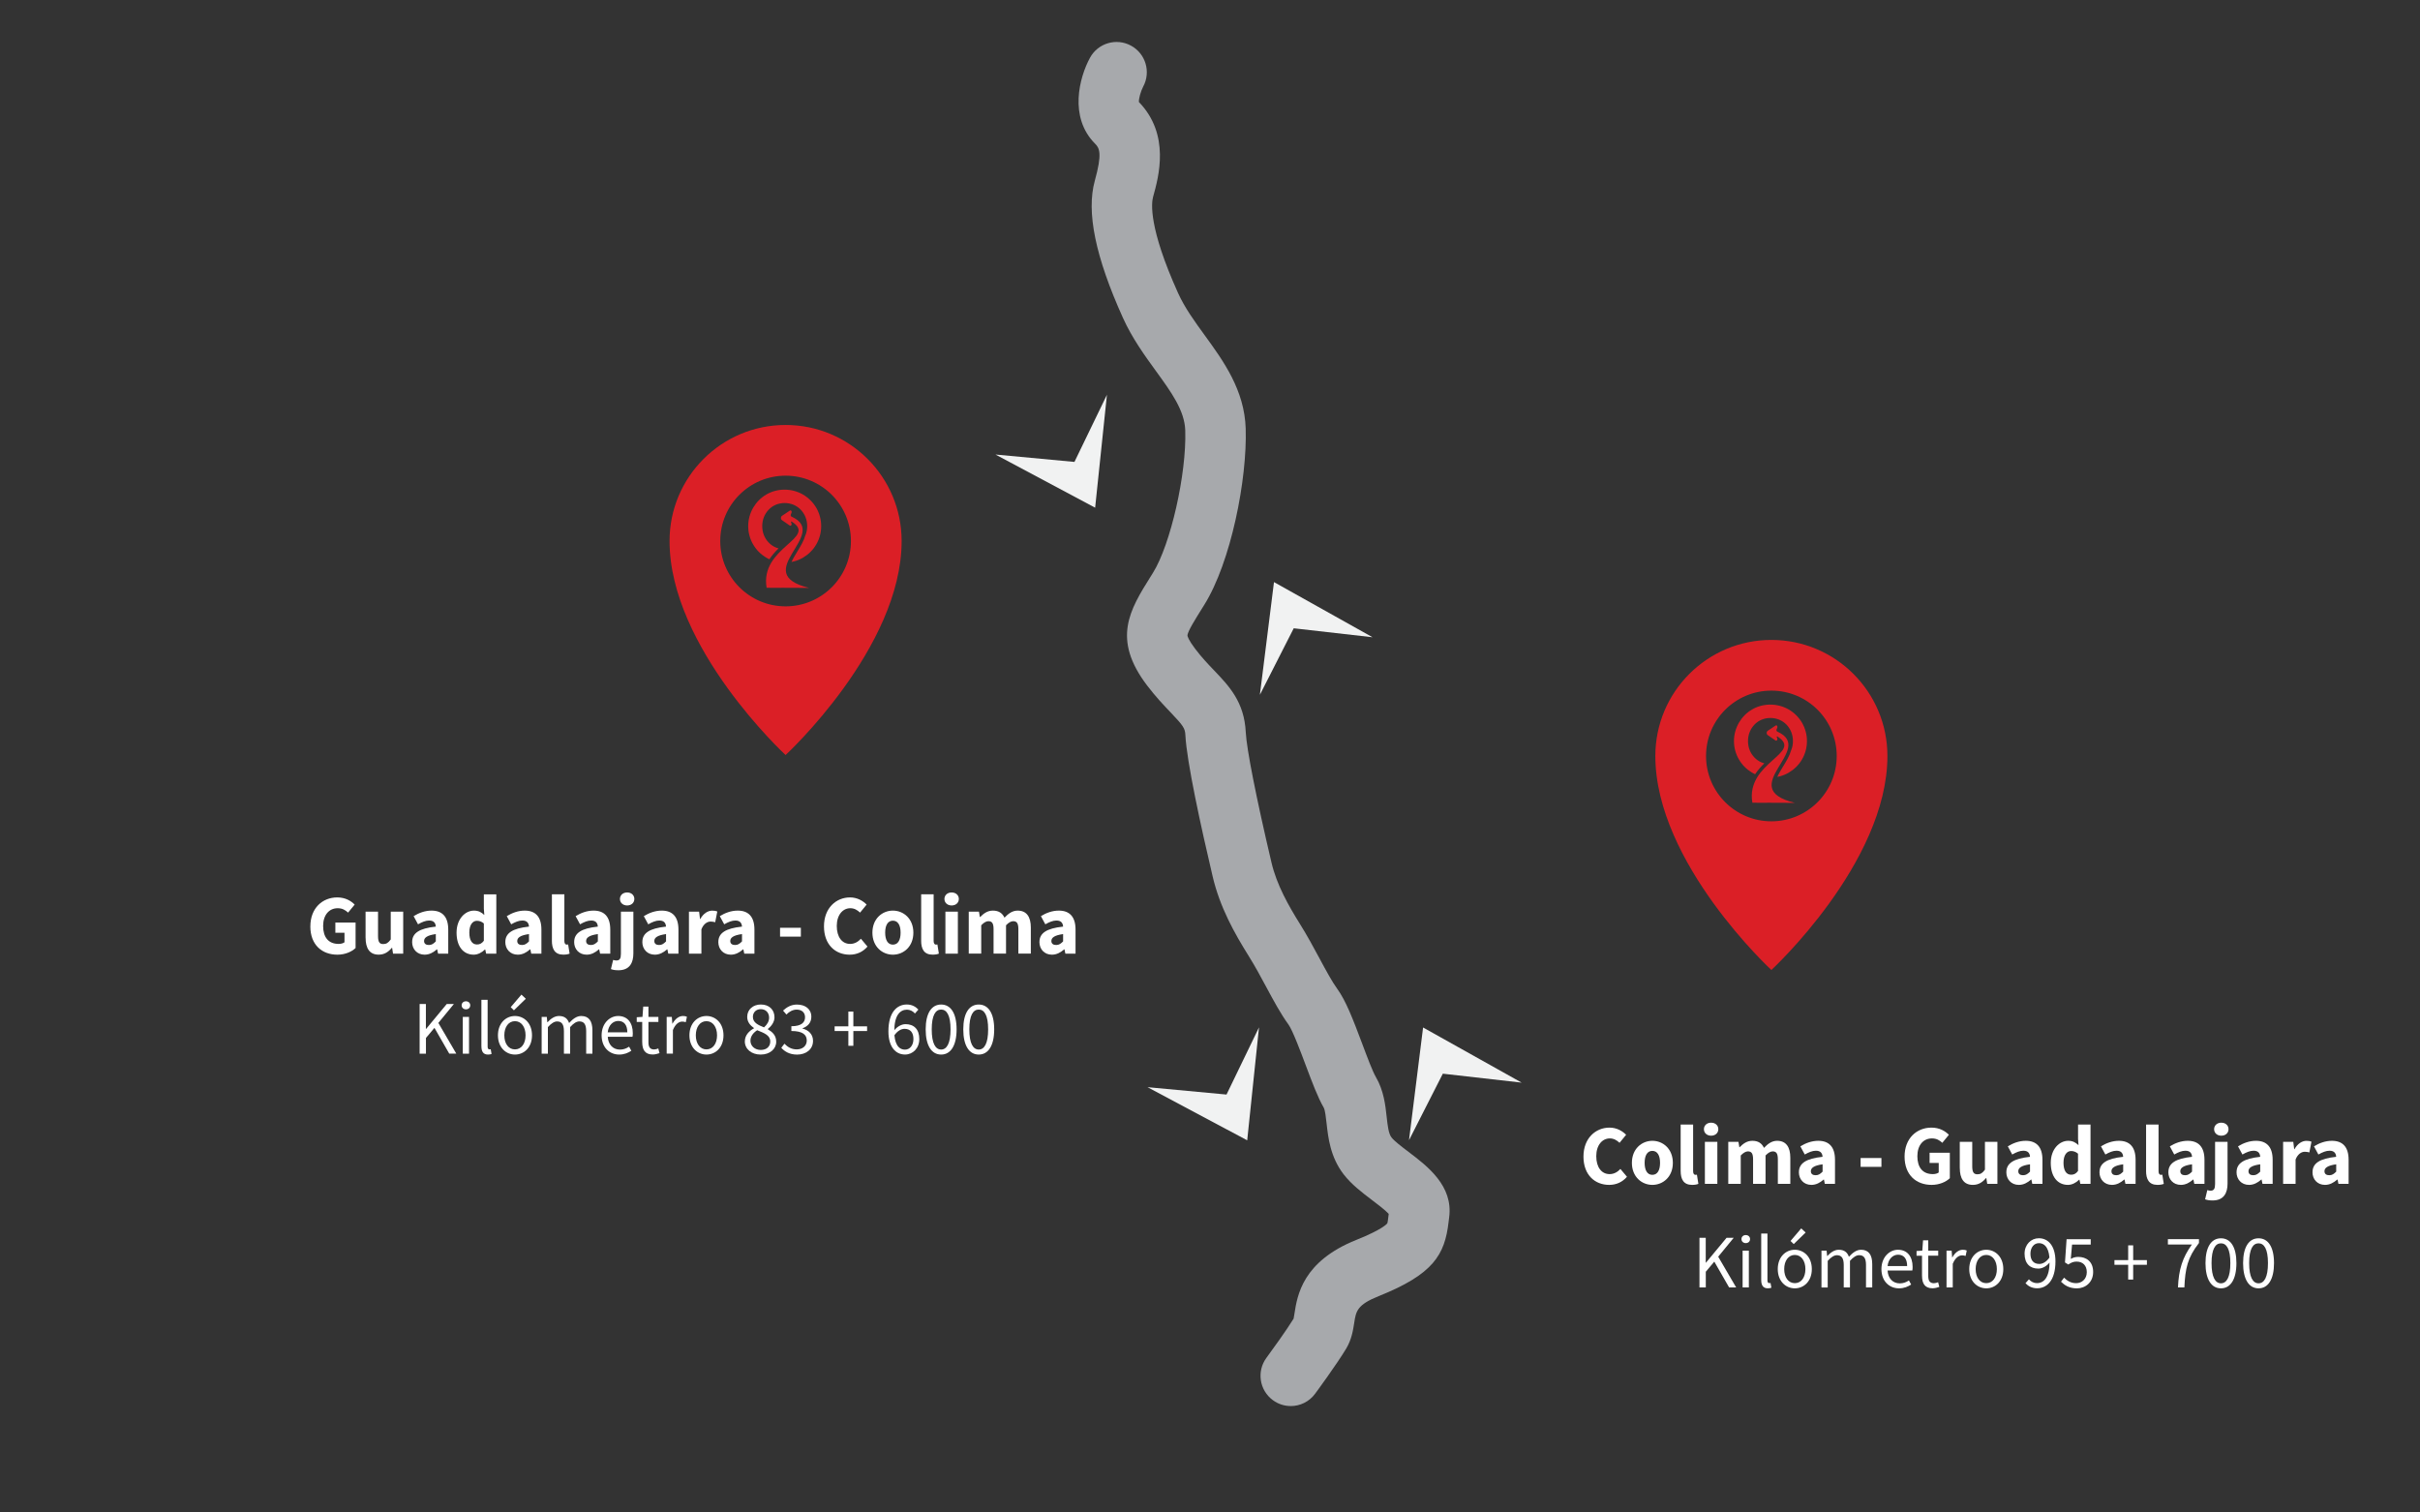<?xml version="1.0" encoding="UTF-8"?>
<svg id="Layer_2" xmlns="http://www.w3.org/2000/svg" version="1.1" viewBox="0 0 800 500">
  <rect x="0" y="0" width="800" height="500" fill="#333333" stroke="none"/>
  <!-- Generator: Adobe Illustrator 29.5.0, SVG Export Plug-In . SVG Version: 2.1.0 Build 137)  -->
  <defs>
    <style>
      .st0 {
        fill: #f1f2f2;
      }

      .st1 {
        fill: #fff;
      }

      .st2 {
        fill: #a7a9ac;
      }

      .st3 {
        fill: #db1f26;
      }
    </style>
  </defs>
  <path class="st2" d="M426.69,464.81c-2.06,0-4.14-.63-5.92-1.95-4.45-3.28-5.39-9.54-2.12-13.98,1.76-2.39,6.67-9.18,8.99-12.96.09-.4.2-1.11.28-1.65.93-6.04,2.67-17.27,20.45-24.38,8.89-3.56,10.19-5.41,10.24-5.48.14-.33.3-1.72.42-2.73.01-.13.03-.26.05-.39-1.17-1.28-3.8-3.27-5.48-4.54-3.36-2.55-6.84-5.19-9.44-8.56-4.4-5.72-5.1-12.13-5.62-16.82-.21-1.87-.49-4.43-.95-5.22-1.95-3.34-3.8-8.29-5.95-14.01-1.62-4.33-4.34-11.58-5.7-13.45-2.55-3.5-4.87-7.81-7.33-12.38-1.83-3.41-3.73-6.93-5.75-10.16-4.81-7.69-9.59-16.22-11.99-26.44-3.87-16.45-8.57-37.9-9.01-46.7-.11-2.24-.66-3.08-4.87-7.49-2.17-2.28-4.88-5.11-7.77-8.9-11.75-15.42-5.74-25.01,1.21-36.11l.7-1.12c5.84-9.35,11.14-32.68,10.69-47.1-.21-6.58-4.61-12.64-9.7-19.65-3.68-5.07-7.86-10.83-10.89-17.54-9.13-20.21-12.17-35.04-9.31-45.35,2.48-8.94,1.57-10.76.12-12.21-8.8-8.8-5.21-22.03-1.71-28.45,2.64-4.85,8.72-6.64,13.57-3.99,4.83,2.63,6.62,8.67,4.02,13.51-.84,1.61-1.5,4.03-1.42,5.12,10.41,10.77,6.55,24.67,4.68,31.38-.54,1.96-1.55,10.03,8.26,31.76,2.19,4.85,5.42,9.3,8.85,14.02,6.15,8.46,13.11,18.06,13.51,30.78.52,16.73-4.86,44.16-13.72,58.32l-.71,1.14c-2.26,3.62-4.61,7.35-4.83,8.87-.04.26.35,1.58,2.57,4.5,2.21,2.91,4.3,5.1,6.33,7.21,4.86,5.09,9.89,10.36,10.38,20.32.27,5.53,3.45,21.64,8.5,43.1,1.74,7.39,5.58,14.18,9.48,20.42,2.36,3.78,4.51,7.77,6.4,11.28,2.13,3.96,4.14,7.69,5.89,10.1,2.76,3.79,5.06,9.67,8.26,18.2,1.59,4.25,3.4,9.08,4.5,10.95,2.6,4.46,3.13,9.26,3.55,13.11.31,2.85.61,5.54,1.59,6.81.96,1.25,3.46,3.14,5.67,4.81,6.24,4.73,14.79,11.21,13.4,21.64-.07.53-.13,1.05-.19,1.54-1.26,10.83-5.04,17.25-23.09,24.48-7.19,2.88-7.52,5-8.11,8.87-.38,2.44-.85,5.47-2.64,8.47-3.14,5.23-10,14.55-10.29,14.94-1.96,2.66-4.99,4.07-8.06,4.07ZM427.57,436.15h0Z"/>
  <polygon class="st0" points="329.08 150.26 355.19 152.7 365.93 130.5 362.03 167.83 329.08 150.26"/>
  <polygon class="st0" points="379.35 359.4 405.46 361.84 416.2 339.63 412.3 376.97 379.35 359.4"/>
  <polygon class="st0" points="453.73 210.66 427.68 207.7 416.49 229.69 421.15 192.43 453.73 210.66"/>
  <polygon class="st0" points="503.03 357.9 476.97 354.94 465.79 376.92 470.44 339.67 503.03 357.9"/>
  <g>
    <path class="st1" d="M102.6,306.24c0-6.05,4.02-9.57,8.89-9.57,2.65,0,4.53,1.13,5.76,2.37l-2.18,2.65c-.91-.83-1.88-1.45-3.44-1.45-2.81,0-4.81,2.21-4.81,5.87s1.7,5.93,5.13,5.93c.73,0,1.49-.19,1.93-.54v-3.15h-3.02v-3.37h6.69v8.41c-1.26,1.23-3.48,2.21-6.02,2.21-5.03,0-8.94-3.21-8.94-9.36Z"/>
    <path class="st1" d="M120.85,309.99v-8.62h4.12v8.1c0,2,.54,2.62,1.73,2.62,1.03,0,1.67-.43,2.47-1.53v-9.19h4.12v13.89h-3.36l-.3-1.93h-.1c-1.16,1.38-2.47,2.26-4.36,2.26-3.02,0-4.31-2.13-4.31-5.6Z"/>
    <path class="st1" d="M136.25,311.41c0-2.93,2.33-4.51,7.82-5.09-.08-1.22-.69-2.01-2.2-2.01-1.17,0-2.33.49-3.68,1.25l-1.46-2.7c1.76-1.08,3.75-1.83,5.93-1.83,3.55,0,5.52,2.03,5.52,6.29v7.94h-3.36l-.3-1.42h-.1c-1.17,1.03-2.48,1.76-4.04,1.76-2.53,0-4.14-1.85-4.14-4.19ZM144.07,311.22v-2.43c-2.93.4-3.88,1.23-3.88,2.28,0,.9.62,1.33,1.59,1.33s1.56-.46,2.29-1.19Z"/>
    <path class="st1" d="M150.93,308.32c0-4.54,2.84-7.29,5.76-7.29,1.53,0,2.47.57,3.41,1.45l-.15-2.1v-4.73h4.12v19.62h-3.36l-.3-1.38h-.1c-.98.98-2.35,1.71-3.7,1.71-3.45,0-5.68-2.74-5.68-7.28ZM159.95,310.98v-5.7c-.73-.65-1.54-.88-2.3-.88-1.33,0-2.5,1.23-2.5,3.87s.94,3.96,2.54,3.96c.88,0,1.58-.33,2.27-1.24Z"/>
    <path class="st1" d="M167.05,311.41c0-2.93,2.33-4.51,7.82-5.09-.08-1.22-.69-2.01-2.2-2.01-1.17,0-2.33.49-3.68,1.25l-1.46-2.7c1.76-1.08,3.75-1.83,5.93-1.83,3.55,0,5.52,2.03,5.52,6.29v7.94h-3.36l-.3-1.42h-.1c-1.17,1.03-2.48,1.76-4.04,1.76-2.53,0-4.14-1.85-4.14-4.19ZM174.87,311.22v-2.43c-2.93.4-3.88,1.23-3.88,2.28,0,.9.62,1.33,1.59,1.33s1.56-.46,2.29-1.19Z"/>
    <path class="st1" d="M182.45,310.94v-15.3h4.12v15.47c0,.88.41,1.16.74,1.16.16,0,.27,0,.5-.06l.49,3.04c-.46.19-1.13.34-2.07.34-2.82,0-3.79-1.84-3.79-4.65Z"/>
    <path class="st1" d="M189.81,311.41c0-2.93,2.33-4.51,7.82-5.09-.08-1.22-.69-2.01-2.2-2.01-1.17,0-2.33.49-3.68,1.25l-1.46-2.7c1.76-1.08,3.75-1.83,5.93-1.83,3.55,0,5.52,2.03,5.52,6.29v7.94h-3.36l-.3-1.42h-.1c-1.17,1.03-2.48,1.76-4.04,1.76-2.53,0-4.14-1.85-4.14-4.19ZM197.64,311.22v-2.43c-2.93.4-3.88,1.23-3.88,2.28,0,.9.62,1.33,1.59,1.33s1.56-.46,2.29-1.19Z"/>
    <path class="st1" d="M201.96,320.37l.73-3.04c.38.11.71.19,1.09.19,1.11,0,1.48-.69,1.48-2.24v-13.91h4.12v13.79c0,3.04-1.17,5.59-4.96,5.59-1.16,0-1.88-.17-2.45-.38ZM204.94,297.18c0-1.26,1-2.15,2.38-2.15s2.38.89,2.38,2.15-1,2.15-2.38,2.15-2.38-.9-2.38-2.15Z"/>
    <path class="st1" d="M212.35,311.41c0-2.93,2.33-4.51,7.82-5.09-.08-1.22-.69-2.01-2.2-2.01-1.17,0-2.33.49-3.68,1.25l-1.46-2.7c1.76-1.08,3.75-1.83,5.93-1.83,3.55,0,5.52,2.03,5.52,6.29v7.94h-3.36l-.3-1.42h-.1c-1.17,1.03-2.48,1.76-4.04,1.76-2.53,0-4.14-1.85-4.14-4.19ZM220.18,311.22v-2.43c-2.93.4-3.88,1.23-3.88,2.28,0,.9.62,1.33,1.59,1.33s1.56-.46,2.29-1.19Z"/>
    <path class="st1" d="M227.75,301.37h3.36l.3,2.43h.1c1.01-1.85,2.53-2.76,3.95-2.76.79,0,1.25.1,1.66.28l-.69,3.55c-.49-.12-.9-.22-1.5-.22-1.05,0-2.32.67-3.06,2.57v8.05h-4.12v-13.89Z"/>
    <path class="st1" d="M237.47,311.41c0-2.93,2.33-4.51,7.82-5.09-.08-1.22-.69-2.01-2.2-2.01-1.17,0-2.33.49-3.68,1.25l-1.46-2.7c1.76-1.08,3.75-1.83,5.93-1.83,3.55,0,5.52,2.03,5.52,6.29v7.94h-3.36l-.3-1.42h-.1c-1.17,1.03-2.48,1.76-4.04,1.76-2.53,0-4.14-1.85-4.14-4.19ZM245.29,311.22v-2.43c-2.93.4-3.88,1.23-3.88,2.28,0,.9.62,1.33,1.59,1.33s1.56-.46,2.29-1.19Z"/>
    <path class="st1" d="M257.87,306.71h6.88v2.92h-6.88v-2.92Z"/>
    <path class="st1" d="M272.39,306.24c0-6.05,4-9.57,8.61-9.57,2.36,0,4.26,1.11,5.49,2.37l-2.17,2.65c-.92-.85-1.9-1.45-3.22-1.45-2.5,0-4.48,2.21-4.48,5.87s1.75,5.93,4.41,5.93c1.5,0,2.68-.74,3.57-1.71l2.17,2.59c-1.52,1.76-3.53,2.68-5.89,2.68-4.63,0-8.49-3.21-8.49-9.36Z"/>
    <path class="st1" d="M288.4,308.32c0-4.62,3.25-7.29,6.77-7.29s6.77,2.67,6.77,7.29-3.25,7.28-6.77,7.28-6.77-2.67-6.77-7.28ZM297.72,308.32c0-2.4-.85-3.96-2.55-3.96s-2.55,1.56-2.55,3.96.85,3.96,2.55,3.96,2.55-1.55,2.55-3.96Z"/>
    <path class="st1" d="M304.52,310.94v-15.3h4.12v15.47c0,.88.41,1.16.74,1.16.16,0,.27,0,.5-.06l.49,3.04c-.46.19-1.13.34-2.07.34-2.82,0-3.79-1.84-3.79-4.65Z"/>
    <path class="st1" d="M312.21,297.18c0-1.26,1-2.15,2.38-2.15s2.38.89,2.38,2.15-1,2.15-2.38,2.15-2.38-.9-2.38-2.15ZM312.53,301.37h4.12v13.89h-4.12v-13.89Z"/>
    <path class="st1" d="M320.26,301.37h3.36l.3,1.78h.1c1.14-1.15,2.38-2.12,4.21-2.12,1.95,0,3.13.84,3.83,2.34,1.22-1.27,2.53-2.34,4.36-2.34,3,0,4.35,2.13,4.35,5.6v8.62h-4.12v-8.1c0-2-.55-2.62-1.72-2.62-.7,0-1.49.44-2.36,1.35v9.37h-4.12v-8.1c0-2-.55-2.62-1.72-2.62-.69,0-1.49.44-2.36,1.35v9.37h-4.12v-13.89Z"/>
    <path class="st1" d="M343.62,311.41c0-2.93,2.33-4.51,7.82-5.09-.08-1.22-.69-2.01-2.2-2.01-1.17,0-2.33.49-3.68,1.25l-1.46-2.7c1.76-1.08,3.75-1.83,5.93-1.83,3.55,0,5.52,2.03,5.52,6.29v7.94h-3.36l-.3-1.42h-.1c-1.17,1.03-2.48,1.76-4.04,1.76-2.53,0-4.14-1.85-4.14-4.19ZM351.44,311.22v-2.43c-2.93.4-3.88,1.23-3.88,2.28,0,.9.62,1.33,1.59,1.33s1.56-.46,2.29-1.19Z"/>
  </g>
  <g>
    <path class="st1" d="M138.7,331.91h2.09v8.23h.07l6.82-8.23h2.36l-5.13,6.25,5.93,10.15h-2.33l-4.89-8.52-2.81,3.34v5.19h-2.09v-16.4Z"/>
    <path class="st1" d="M152.61,332.34c0-.81.62-1.33,1.42-1.33s1.42.52,1.42,1.33-.62,1.33-1.42,1.33-1.42-.55-1.42-1.33ZM152.99,336.17h2.06v12.15h-2.06v-12.15Z"/>
    <path class="st1" d="M159.14,345.88v-15.37h2.06v15.52c0,.63.27.88.57.88.12,0,.22,0,.45-.05l.28,1.57c-.29.1-.64.19-1.18.19-1.54,0-2.17-.98-2.17-2.74Z"/>
    <path class="st1" d="M164.61,342.26c0-4.05,2.65-6.39,5.63-6.39s5.63,2.34,5.63,6.39-2.65,6.36-5.63,6.36-5.63-2.34-5.63-6.36ZM173.74,342.26c0-2.78-1.42-4.68-3.51-4.68s-3.51,1.89-3.51,4.68,1.42,4.65,3.51,4.65,3.51-1.86,3.51-4.65ZM168.83,332.96l3.54-4.16,1.45,1.37-3.93,3.82-1.06-1.03Z"/>
    <path class="st1" d="M179.06,336.17h1.7l.17,1.76h.07c1.06-1.15,2.33-2.06,3.78-2.06,1.86,0,2.85.89,3.35,2.32,1.26-1.37,2.53-2.32,4.01-2.32,2.5,0,3.7,1.65,3.7,4.75v7.7h-2.06v-7.43c0-2.26-.72-3.23-2.26-3.23-.94,0-1.92.62-3.04,1.87v8.8h-2.06v-7.43c0-2.26-.72-3.23-2.26-3.23-.91,0-1.92.62-3.04,1.87v8.8h-2.06v-12.15Z"/>
    <path class="st1" d="M198.88,342.26c0-3.95,2.67-6.39,5.46-6.39,3.1,0,4.85,2.23,4.85,5.7,0,.43-.04.87-.1,1.17h-8.18c.15,2.57,1.72,4.24,4.04,4.24,1.17,0,2.12-.38,3.02-.97l.74,1.35c-1.07.7-2.36,1.26-4.01,1.26-3.24,0-5.82-2.37-5.82-6.36ZM207.38,341.27c0-2.43-1.1-3.76-3-3.76-1.71,0-3.23,1.37-3.48,3.76h6.48Z"/>
    <path class="st1" d="M212.3,344.56v-6.72h-1.81v-1.56l1.9-.12.25-3.41h1.72v3.41h3.29v1.67h-3.29v6.75c0,1.49.48,2.35,1.88,2.35.43,0,.99-.16,1.38-.33l.4,1.55c-.68.23-1.5.45-2.25.45-2.59,0-3.46-1.64-3.46-4.06Z"/>
    <path class="st1" d="M220.39,336.17h1.7l.17,2.21h.07c.85-1.54,2.09-2.51,3.45-2.51.54,0,.92.07,1.3.25l-.38,1.8c-.42-.13-.69-.2-1.18-.2-1.03,0-2.25.74-3.07,2.79v7.8h-2.06v-12.15Z"/>
    <path class="st1" d="M227.91,342.26c0-4.05,2.65-6.39,5.63-6.39s5.63,2.34,5.63,6.39-2.65,6.36-5.63,6.36-5.63-2.34-5.63-6.36ZM237.04,342.26c0-2.78-1.42-4.68-3.51-4.68s-3.51,1.89-3.51,4.68,1.42,4.65,3.51,4.65,3.51-1.86,3.51-4.65Z"/>
    <path class="st1" d="M246.23,344.24c0-2.07,1.51-3.49,3.01-4.29v-.1c-1.19-.82-2.23-2-2.23-3.69,0-2.45,1.95-4.09,4.51-4.09,2.79,0,4.51,1.76,4.51,4.24,0,1.67-1.22,3.1-2.2,3.85v.1c1.42.84,2.77,1.96,2.77,4.1,0,2.39-2.06,4.26-5.14,4.26s-5.24-1.84-5.24-4.38ZM254.63,344.3c0-2.07-2.02-2.8-4.32-3.73-1.28.83-2.23,2.01-2.23,3.48,0,1.75,1.46,3.04,3.42,3.04s3.13-1.15,3.13-2.79ZM254.25,336.43c0-1.57-1.01-2.82-2.77-2.82-1.49,0-2.59,1.02-2.59,2.56,0,1.9,1.77,2.71,3.68,3.46,1.08-.97,1.68-2.03,1.68-3.2Z"/>
    <path class="st1" d="M258.29,346.37l1.03-1.34c.96.99,2.2,1.88,4.07,1.88s3.31-1.13,3.31-2.92c0-1.89-1.3-3.16-5.09-3.16v-1.58c3.38,0,4.52-1.3,4.52-2.97,0-1.55-1.06-2.52-2.76-2.52-1.33,0-2.46.67-3.4,1.62l-1.11-1.3c1.23-1.14,2.69-1.99,4.58-1.99,2.77,0,4.77,1.47,4.77,4.05,0,1.92-1.17,3.15-2.9,3.79v.1c1.93.46,3.46,1.86,3.46,4.05,0,2.84-2.34,4.55-5.26,4.55-2.56,0-4.16-1.07-5.24-2.25Z"/>
    <path class="st1" d="M280.45,340.84h-4.54v-1.55h4.54v-4.88h1.65v4.88h4.54v1.55h-4.54v4.88h-1.65v-4.88Z"/>
    <path class="st1" d="M293.69,340.95c0-6.41,2.9-8.88,6.07-8.88,1.71,0,2.95.73,3.84,1.68l-1.14,1.29c-.64-.77-1.63-1.26-2.62-1.26-2.29,0-4.21,1.82-4.21,7.17,0,3.92,1.27,6.04,3.56,6.04,1.56,0,2.77-1.39,2.77-3.5s-.98-3.38-2.95-3.38c-1.03,0-2.33.62-3.43,2.26l-.07-1.62c1-1.34,2.49-2.18,3.84-2.18,2.76,0,4.55,1.66,4.55,4.93,0,3.05-2.15,5.11-4.71,5.11-3.14,0-5.5-2.55-5.5-7.66Z"/>
    <path class="st1" d="M306.01,340.29c0-5.34,1.93-8.21,5.11-8.21s5.11,2.88,5.11,8.21-1.93,8.33-5.11,8.33-5.11-2.98-5.11-8.33ZM314.23,340.29c0-4.67-1.26-6.55-3.11-6.55s-3.11,1.88-3.11,6.55,1.26,6.67,3.11,6.67,3.11-2,3.11-6.67Z"/>
    <path class="st1" d="M318.44,340.29c0-5.34,1.93-8.21,5.11-8.21s5.11,2.88,5.11,8.21-1.93,8.33-5.11,8.33-5.11-2.98-5.11-8.33ZM326.66,340.29c0-4.67-1.26-6.55-3.11-6.55s-3.11,1.88-3.11,6.55,1.26,6.67,3.11,6.67,3.11-2,3.11-6.67Z"/>
  </g>
  <g>
    <path class="st1" d="M561.79,409.19h2.09v8.23h.07l6.82-8.23h2.36l-5.13,6.25,5.93,10.15h-2.33l-4.89-8.52-2.81,3.34v5.19h-2.09v-16.4Z"/>
    <path class="st1" d="M575.69,409.62c0-.81.62-1.33,1.42-1.33s1.42.52,1.42,1.33-.62,1.33-1.42,1.33-1.42-.55-1.42-1.33ZM576.07,413.45h2.06v12.15h-2.06v-12.15Z"/>
    <path class="st1" d="M582.22,423.15v-15.37h2.06v15.52c0,.63.27.88.57.88.12,0,.22,0,.45-.05l.28,1.57c-.29.1-.64.19-1.18.19-1.54,0-2.18-.98-2.18-2.74Z"/>
    <path class="st1" d="M587.69,419.54c0-4.05,2.65-6.39,5.63-6.39s5.63,2.34,5.63,6.39-2.65,6.36-5.63,6.36-5.63-2.34-5.63-6.36ZM596.83,419.54c0-2.78-1.42-4.68-3.5-4.68s-3.51,1.89-3.51,4.68,1.42,4.65,3.51,4.65,3.5-1.86,3.5-4.65ZM591.91,410.24l3.54-4.16,1.45,1.37-3.93,3.82-1.06-1.03Z"/>
    <path class="st1" d="M602.14,413.45h1.7l.17,1.76h.07c1.06-1.15,2.33-2.06,3.78-2.06,1.86,0,2.85.89,3.35,2.32,1.26-1.37,2.53-2.32,4.01-2.32,2.5,0,3.7,1.65,3.7,4.75v7.7h-2.06v-7.43c0-2.26-.72-3.23-2.26-3.23-.94,0-1.92.62-3.04,1.87v8.8h-2.06v-7.43c0-2.26-.72-3.23-2.26-3.23-.91,0-1.92.62-3.04,1.87v8.8h-2.06v-12.15Z"/>
    <path class="st1" d="M621.96,419.54c0-3.95,2.66-6.39,5.46-6.39,3.1,0,4.85,2.23,4.85,5.7,0,.43-.04.87-.1,1.17h-8.18c.15,2.57,1.72,4.24,4.04,4.24,1.17,0,2.12-.38,3.02-.97l.74,1.35c-1.07.7-2.36,1.26-4.01,1.26-3.24,0-5.82-2.37-5.82-6.36ZM630.46,418.54c0-2.43-1.09-3.76-2.99-3.76-1.71,0-3.23,1.37-3.48,3.76h6.48Z"/>
    <path class="st1" d="M635.38,421.84v-6.72h-1.81v-1.56l1.9-.12.25-3.41h1.72v3.41h3.29v1.67h-3.29v6.75c0,1.49.48,2.35,1.88,2.35.43,0,.99-.16,1.38-.33l.4,1.55c-.68.23-1.5.45-2.25.45-2.58,0-3.46-1.64-3.46-4.06Z"/>
    <path class="st1" d="M643.47,413.45h1.7l.17,2.21h.07c.85-1.54,2.09-2.51,3.46-2.51.54,0,.92.07,1.3.25l-.38,1.8c-.42-.13-.69-.2-1.18-.2-1.03,0-2.25.74-3.07,2.79v7.8h-2.06v-12.15Z"/>
    <path class="st1" d="M650.99,419.54c0-4.05,2.65-6.39,5.63-6.39s5.63,2.34,5.63,6.39-2.65,6.36-5.63,6.36-5.63-2.34-5.63-6.36ZM660.12,419.54c0-2.78-1.42-4.68-3.5-4.68s-3.51,1.89-3.51,4.68,1.42,4.65,3.51,4.65,3.5-1.86,3.5-4.65Z"/>
    <path class="st1" d="M669.58,424.21l1.14-1.29c.64.77,1.63,1.26,2.62,1.26,2.3,0,4.21-1.82,4.21-7.17,0-3.92-1.27-6.04-3.56-6.04-1.56,0-2.77,1.39-2.77,3.49s.98,3.38,2.95,3.38c1.03,0,2.33-.62,3.43-2.26l.07,1.62c-1,1.34-2.49,2.18-3.84,2.18-2.76,0-4.55-1.66-4.55-4.93,0-3.05,2.15-5.11,4.71-5.11,3.14,0,5.5,2.55,5.5,7.66,0,6.41-2.9,8.88-6.07,8.88-1.71,0-2.97-.73-3.84-1.68Z"/>
    <path class="st1" d="M681.33,423.71l1.01-1.34c.95.95,2.14,1.82,4.02,1.82s3.49-1.41,3.49-3.63-1.34-3.5-3.38-3.5c-1.1,0-1.79.34-2.74.97l-1.09-.69.53-7.67h7.98v1.77h-6.17l-.42,4.73c.74-.41,1.46-.66,2.45-.66,2.72,0,4.94,1.55,4.94,4.99s-2.6,5.41-5.37,5.41c-2.57,0-4.13-1.08-5.24-2.19Z"/>
    <path class="st1" d="M703.53,418.12h-4.54v-1.55h4.54v-4.88h1.65v4.88h4.54v1.55h-4.54v4.88h-1.65v-4.88Z"/>
    <path class="st1" d="M724.6,411.42h-7.94v-1.77h10.27v1.26c-3.78,4.83-4.55,8.46-4.82,14.68h-2.12c.27-6.01,1.47-9.8,4.6-14.17Z"/>
    <path class="st1" d="M729.09,417.57c0-5.34,1.92-8.21,5.11-8.21s5.11,2.88,5.11,8.21-1.93,8.33-5.11,8.33-5.11-2.98-5.11-8.33ZM737.31,417.57c0-4.67-1.26-6.55-3.11-6.55s-3.11,1.88-3.11,6.55,1.26,6.67,3.11,6.67,3.11-2,3.11-6.67Z"/>
    <path class="st1" d="M741.52,417.57c0-5.34,1.93-8.21,5.11-8.21s5.11,2.88,5.11,8.21-1.92,8.33-5.11,8.33-5.11-2.98-5.11-8.33ZM749.74,417.57c0-4.67-1.26-6.55-3.11-6.55s-3.11,1.88-3.11,6.55,1.26,6.67,3.11,6.67,3.11-2,3.11-6.67Z"/>
  </g>
  <g>
    <path class="st1" d="M523.46,382.34c0-6.05,4-9.57,8.61-9.57,2.36,0,4.26,1.11,5.49,2.37l-2.17,2.65c-.92-.85-1.9-1.45-3.22-1.45-2.5,0-4.48,2.21-4.48,5.87s1.75,5.93,4.41,5.93c1.5,0,2.68-.74,3.57-1.71l2.17,2.59c-1.52,1.76-3.53,2.68-5.89,2.68-4.63,0-8.49-3.21-8.49-9.36Z"/>
    <path class="st1" d="M539.47,384.42c0-4.62,3.25-7.29,6.77-7.29s6.77,2.67,6.77,7.29-3.25,7.28-6.77,7.28-6.77-2.67-6.77-7.28ZM548.78,384.42c0-2.4-.85-3.96-2.55-3.96s-2.55,1.56-2.55,3.96.85,3.96,2.55,3.96,2.55-1.55,2.55-3.96Z"/>
    <path class="st1" d="M555.59,387.05v-15.3h4.12v15.47c0,.88.41,1.16.75,1.16.16,0,.27,0,.5-.06l.49,3.04c-.46.19-1.13.34-2.07.34-2.82,0-3.79-1.84-3.79-4.65Z"/>
    <path class="st1" d="M563.28,373.29c0-1.26,1-2.15,2.38-2.15s2.38.89,2.38,2.15-1,2.15-2.38,2.15-2.38-.9-2.38-2.15ZM563.6,377.47h4.12v13.89h-4.12v-13.89Z"/>
    <path class="st1" d="M571.33,377.47h3.36l.3,1.78h.1c1.14-1.15,2.38-2.12,4.21-2.12,1.95,0,3.13.84,3.83,2.34,1.22-1.27,2.53-2.34,4.36-2.34,3,0,4.35,2.13,4.35,5.6v8.62h-4.12v-8.1c0-2-.55-2.62-1.71-2.62-.7,0-1.49.44-2.36,1.35v9.37h-4.12v-8.1c0-2-.55-2.62-1.71-2.62-.69,0-1.49.44-2.37,1.35v9.37h-4.12v-13.89Z"/>
    <path class="st1" d="M594.68,387.51c0-2.93,2.33-4.51,7.82-5.09-.08-1.22-.69-2.01-2.2-2.01-1.17,0-2.33.49-3.68,1.25l-1.46-2.7c1.76-1.08,3.75-1.83,5.93-1.83,3.55,0,5.52,2.03,5.52,6.29v7.94h-3.36l-.3-1.42h-.1c-1.17,1.03-2.48,1.76-4.04,1.76-2.53,0-4.14-1.85-4.14-4.19ZM602.51,387.33v-2.43c-2.93.4-3.88,1.23-3.88,2.28,0,.9.62,1.33,1.59,1.33s1.56-.46,2.29-1.19Z"/>
    <path class="st1" d="M615.08,382.82h6.88v2.92h-6.88v-2.92Z"/>
    <path class="st1" d="M629.61,382.34c0-6.05,4.02-9.57,8.89-9.57,2.65,0,4.53,1.13,5.76,2.37l-2.17,2.65c-.91-.83-1.88-1.45-3.44-1.45-2.81,0-4.81,2.21-4.81,5.87s1.7,5.93,5.13,5.93c.73,0,1.49-.19,1.93-.54v-3.15h-3.02v-3.37h6.69v8.41c-1.26,1.23-3.48,2.21-6.02,2.21-5.03,0-8.94-3.21-8.94-9.36Z"/>
    <path class="st1" d="M647.86,386.1v-8.62h4.12v8.1c0,2,.54,2.62,1.73,2.62,1.03,0,1.67-.43,2.47-1.53v-9.19h4.12v13.89h-3.36l-.3-1.93h-.1c-1.16,1.38-2.47,2.26-4.36,2.26-3.02,0-4.31-2.13-4.31-5.6Z"/>
    <path class="st1" d="M663.26,387.51c0-2.93,2.33-4.51,7.82-5.09-.08-1.22-.69-2.01-2.2-2.01-1.17,0-2.33.49-3.68,1.25l-1.46-2.7c1.76-1.08,3.75-1.83,5.93-1.83,3.55,0,5.52,2.03,5.52,6.29v7.94h-3.36l-.3-1.42h-.1c-1.17,1.03-2.48,1.76-4.04,1.76-2.53,0-4.14-1.85-4.14-4.19ZM671.08,387.33v-2.43c-2.93.4-3.88,1.23-3.88,2.28,0,.9.62,1.33,1.59,1.33s1.56-.46,2.29-1.19Z"/>
    <path class="st1" d="M677.94,384.42c0-4.54,2.84-7.29,5.76-7.29,1.53,0,2.47.57,3.41,1.45l-.15-2.1v-4.73h4.12v19.62h-3.36l-.3-1.38h-.1c-.98.98-2.35,1.71-3.7,1.71-3.45,0-5.68-2.74-5.68-7.28ZM686.95,387.09v-5.7c-.73-.65-1.54-.88-2.3-.88-1.33,0-2.5,1.23-2.5,3.87s.94,3.96,2.54,3.96c.88,0,1.58-.33,2.26-1.24Z"/>
    <path class="st1" d="M694.05,387.51c0-2.93,2.33-4.51,7.82-5.09-.08-1.22-.69-2.01-2.2-2.01-1.17,0-2.33.49-3.68,1.25l-1.46-2.7c1.76-1.08,3.75-1.83,5.93-1.83,3.55,0,5.52,2.03,5.52,6.29v7.94h-3.36l-.3-1.42h-.1c-1.17,1.03-2.48,1.76-4.04,1.76-2.53,0-4.14-1.85-4.14-4.19ZM701.88,387.33v-2.43c-2.93.4-3.88,1.23-3.88,2.28,0,.9.62,1.33,1.59,1.33s1.56-.46,2.29-1.19Z"/>
    <path class="st1" d="M709.45,387.05v-15.3h4.12v15.47c0,.88.41,1.16.74,1.16.16,0,.27,0,.5-.06l.49,3.04c-.46.19-1.13.34-2.07.34-2.82,0-3.79-1.84-3.79-4.65Z"/>
    <path class="st1" d="M716.82,387.51c0-2.93,2.33-4.51,7.82-5.09-.08-1.22-.69-2.01-2.2-2.01-1.17,0-2.33.49-3.68,1.25l-1.46-2.7c1.76-1.08,3.75-1.83,5.93-1.83,3.55,0,5.52,2.03,5.52,6.29v7.94h-3.36l-.3-1.42h-.1c-1.17,1.03-2.48,1.76-4.04,1.76-2.53,0-4.14-1.85-4.14-4.19ZM724.64,387.33v-2.43c-2.93.4-3.88,1.23-3.88,2.28,0,.9.62,1.33,1.59,1.33s1.56-.46,2.29-1.19Z"/>
    <path class="st1" d="M728.96,396.47l.73-3.04c.38.11.71.19,1.09.19,1.11,0,1.48-.69,1.48-2.24v-13.91h4.12v13.79c0,3.04-1.17,5.59-4.96,5.59-1.16,0-1.88-.17-2.45-.38ZM731.94,373.29c0-1.26,1-2.15,2.38-2.15s2.38.89,2.38,2.15-1,2.15-2.38,2.15-2.38-.9-2.38-2.15Z"/>
    <path class="st1" d="M739.36,387.51c0-2.93,2.33-4.51,7.82-5.09-.08-1.22-.69-2.01-2.2-2.01-1.17,0-2.33.49-3.68,1.25l-1.46-2.7c1.76-1.08,3.75-1.83,5.93-1.83,3.55,0,5.52,2.03,5.52,6.29v7.94h-3.36l-.3-1.42h-.1c-1.17,1.03-2.48,1.76-4.04,1.76-2.53,0-4.14-1.85-4.14-4.19ZM747.18,387.33v-2.43c-2.93.4-3.88,1.23-3.88,2.28,0,.9.62,1.33,1.59,1.33s1.56-.46,2.29-1.19Z"/>
    <path class="st1" d="M754.75,377.47h3.36l.3,2.43h.1c1.01-1.85,2.53-2.76,3.95-2.76.79,0,1.25.1,1.66.28l-.69,3.55c-.49-.12-.9-.22-1.5-.22-1.05,0-2.32.67-3.06,2.57v8.05h-4.12v-13.89Z"/>
    <path class="st1" d="M764.47,387.51c0-2.93,2.33-4.51,7.82-5.09-.08-1.22-.69-2.01-2.2-2.01-1.17,0-2.33.49-3.68,1.25l-1.46-2.7c1.76-1.08,3.75-1.83,5.93-1.83,3.55,0,5.52,2.03,5.52,6.29v7.94h-3.36l-.3-1.42h-.1c-1.17,1.03-2.48,1.76-4.04,1.76-2.53,0-4.14-1.85-4.14-4.19ZM772.3,387.33v-2.43c-2.93.4-3.88,1.23-3.88,2.28,0,.9.62,1.33,1.59,1.33s1.56-.46,2.29-1.19Z"/>
  </g>
  <path class="st3" d="M259.7,140.49c-21.19,0-38.36,17.18-38.36,38.36,0,35.35,38.36,70.75,38.36,70.75,0,0,38.36-35.39,38.36-70.75,0-21.19-17.18-38.36-38.36-38.36ZM259.7,200.45c-11.93,0-21.6-9.67-21.6-21.6s9.67-21.6,21.6-21.6,21.6,9.67,21.6,21.6-9.67,21.6-21.6,21.6Z"/>
  <path class="st3" d="M257.36,181.29c-.32-.09-.62-.19-.92-.32-.91-.39-1.69-.94-2.35-1.64-.67-.7-1.2-1.51-1.56-2.43-.37-.93-.55-1.92-.55-2.97s.18-2.04.55-2.97c.37-.93.89-1.74,1.56-2.45.66-.71,1.45-1.25,2.36-1.64.91-.38,1.89-.58,2.93-.58s2.04.2,2.95.58c.91.39,1.7.93,2.38,1.63.67.71,1.2,1.52,1.57,2.45.37.93.56,1.92.56,2.97s-.19,2.04-.56,2.97c-.02.05-.05.1-.07.15-.49,1.76-1.57,3.54-2.64,5.3-.7,1.15-1.41,2.32-1.91,3.43.31-.06.62-.12.92-.21,1.04-.28,2-.69,2.9-1.22.91-.54,1.73-1.17,2.46-1.9.74-.73,1.36-1.54,1.88-2.43.53-.89.93-1.86,1.22-2.89.28-1.03.43-2.1.43-3.19s-.14-2.16-.43-3.19c-.28-1.03-.69-2-1.22-2.91-.52-.88-1.15-1.7-1.89-2.43-.74-.74-1.56-1.37-2.46-1.9-.91-.53-1.88-.93-2.91-1.21-1.03-.28-2.1-.42-3.19-.42s-2.17.14-3.2.42c-1.03.28-1.99.68-2.88,1.21-.88.52-1.69,1.14-2.42,1.88-.73.74-1.35,1.55-1.88,2.45-.53.91-.93,1.88-1.22,2.91s-.43,2.1-.43,3.19.14,2.16.43,3.19c.28,1.03.69,2,1.22,2.89,1.06,1.81,2.5,3.25,4.3,4.33.34.2.69.38,1.04.55.89-1.35,1.95-2.53,3.03-3.59Z"/>
  <path class="st3" d="M258.3,194.33c-1.62,0-3.24-.01-4.87-.02-2.32-13.44,17-16.36,8.3-21.88-.06-.04-.13-.05-.19,0-.05.06-.07.15-.04.23l.15.38c.08.2.05.45-.08.61-.13.16-.33.19-.49.08l-2.59-1.78c-.21-.14-.34-.42-.33-.71,0-.3.13-.57.34-.71l2.61-1.74c.16-.11.36-.07.49.09.13.16.16.41.07.61l-.24.57c-.06.13-.06.29-.02.43.04.14.13.25.25.3.04.02.08.04.11.05,12.76,5.8-14.4,18.6,5.71,23.51l-9.2-.04Z"/>
  <path class="st3" d="M585.58,211.55c-21.19,0-38.36,17.18-38.36,38.36,0,35.35,38.36,70.75,38.36,70.75,0,0,38.36-35.39,38.36-70.75,0-21.19-17.18-38.36-38.36-38.36ZM585.58,271.51c-11.93,0-21.6-9.67-21.6-21.6s9.67-21.6,21.6-21.6,21.6,9.67,21.6,21.6-9.67,21.6-21.6,21.6Z"/>
  <path class="st3" d="M583.23,252.35c-.32-.09-.62-.19-.92-.32-.91-.39-1.69-.94-2.35-1.64-.67-.7-1.2-1.51-1.56-2.43-.37-.93-.55-1.92-.55-2.97s.18-2.04.55-2.97c.37-.93.89-1.74,1.56-2.45.66-.71,1.45-1.25,2.36-1.64.91-.38,1.89-.58,2.93-.58s2.04.2,2.95.58c.91.39,1.7.93,2.38,1.63.67.71,1.2,1.52,1.57,2.45.37.93.56,1.92.56,2.97s-.19,2.04-.56,2.97c-.02.05-.05.1-.07.15-.49,1.76-1.57,3.54-2.64,5.3-.7,1.15-1.41,2.32-1.91,3.43.31-.06.62-.12.92-.21,1.04-.28,2-.69,2.9-1.22.91-.54,1.73-1.17,2.46-1.9.74-.73,1.36-1.54,1.88-2.43.53-.89.93-1.86,1.22-2.89.28-1.03.43-2.1.43-3.19s-.14-2.16-.43-3.19c-.28-1.03-.69-2-1.22-2.91-.52-.88-1.15-1.7-1.89-2.43-.74-.74-1.56-1.37-2.46-1.9-.91-.53-1.88-.93-2.91-1.21-1.03-.28-2.1-.42-3.19-.42s-2.17.14-3.2.42c-1.03.28-1.99.68-2.88,1.21-.88.52-1.69,1.14-2.42,1.88-.73.74-1.35,1.55-1.88,2.45-.53.91-.93,1.88-1.22,2.91s-.43,2.1-.43,3.19.14,2.16.43,3.19c.28,1.03.69,2,1.22,2.89,1.06,1.81,2.5,3.25,4.3,4.33.34.2.69.38,1.04.55.89-1.35,1.95-2.53,3.03-3.59Z"/>
  <path class="st3" d="M584.17,265.39c-1.62,0-3.24-.01-4.87-.02-2.32-13.44,17-16.36,8.3-21.88-.06-.04-.13-.05-.19,0-.05.06-.07.15-.04.23l.15.38c.08.2.05.45-.08.61-.13.16-.33.19-.49.08l-2.59-1.78c-.21-.14-.34-.42-.33-.71,0-.3.13-.57.34-.71l2.61-1.74c.16-.11.36-.07.49.09.13.16.16.41.07.61l-.24.57c-.06.13-.06.29-.02.43.04.14.13.25.25.3.04.02.08.04.11.05,12.76,5.8-14.4,18.6,5.71,23.51l-9.2-.04Z"/>
</svg>